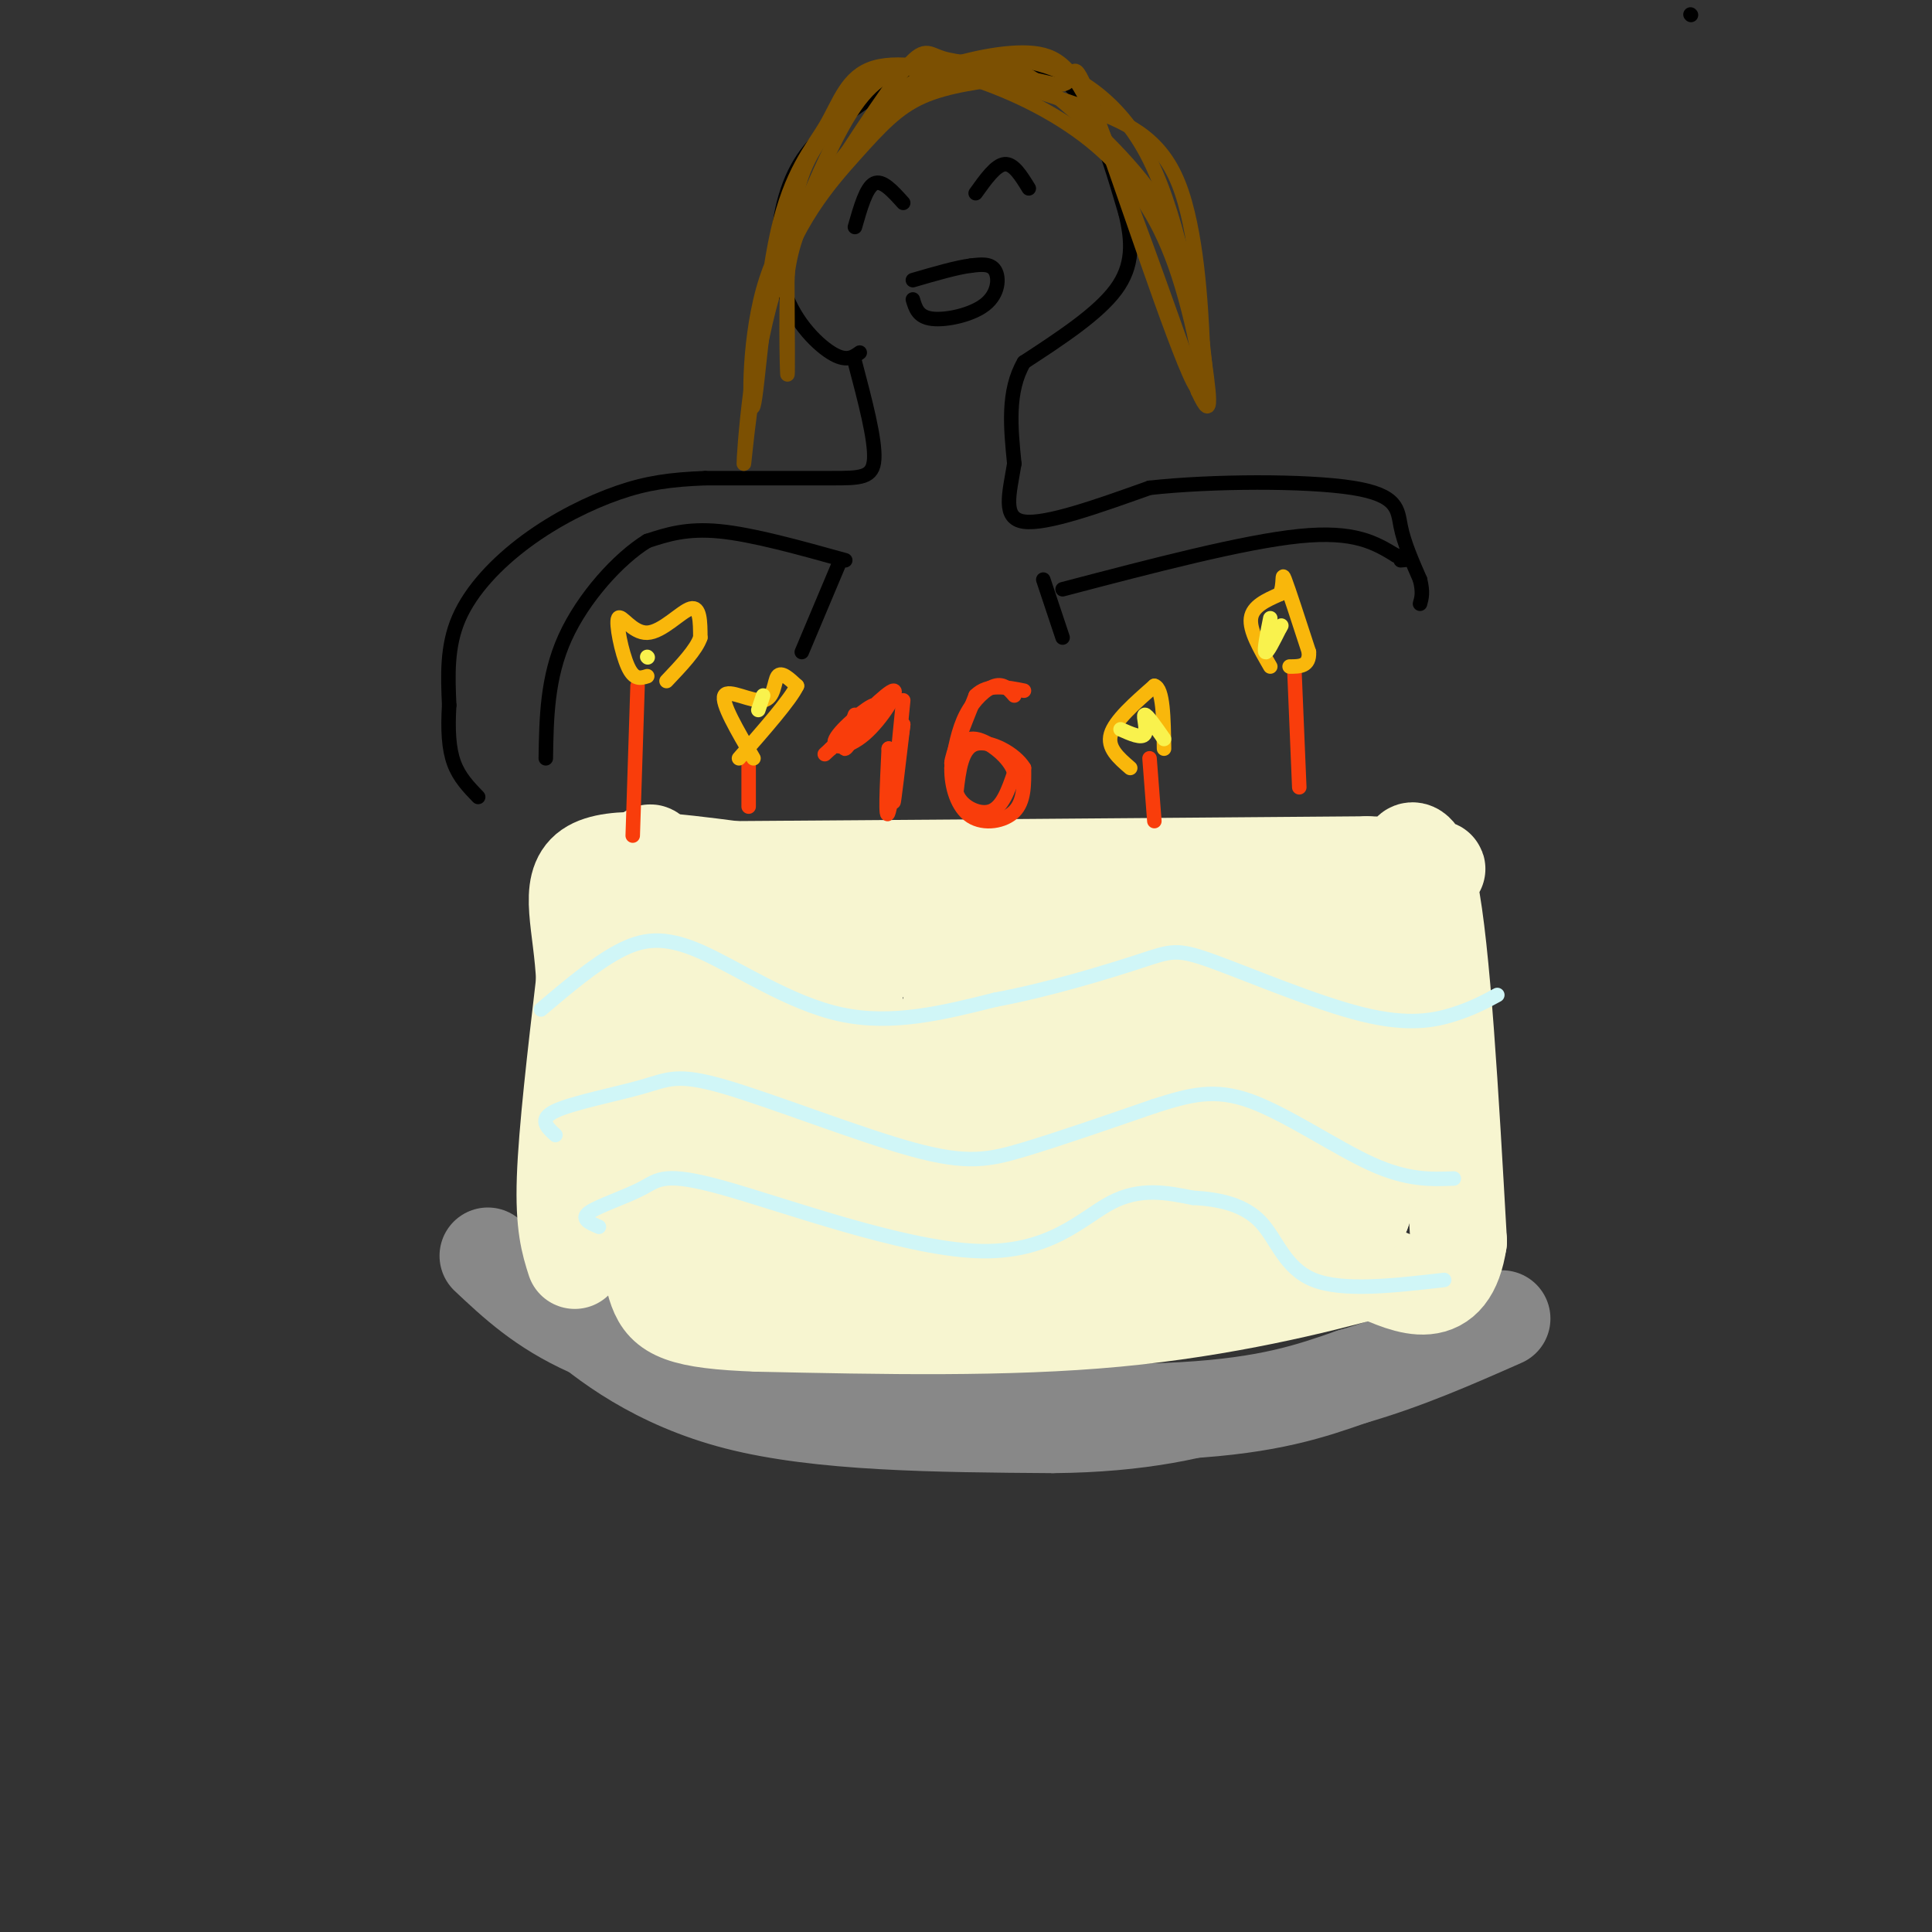 <svg viewBox='0 0 400 400' version='1.1' xmlns='http://www.w3.org/2000/svg' xmlns:xlink='http://www.w3.org/1999/xlink'><rect x="0" y="0" width="400" height="400" fill="#333333" stroke="none"/><g fill='none' stroke='rgb(136,136,136)' stroke-width='6' stroke-linecap='round' stroke-linejoin='round'><path d='M103,264c2.022,3.378 4.044,6.756 11,13c6.956,6.244 18.844,15.356 37,20c18.156,4.644 42.578,4.822 67,5'/><path d='M218,302c18.689,-0.156 31.911,-3.044 43,-7c11.089,-3.956 20.044,-8.978 29,-14'/></g>
<g fill='none' stroke='rgb(136,136,136)' stroke-width='20' stroke-linecap='round' stroke-linejoin='round'><path d='M101,260c5.667,5.333 11.333,10.667 21,15c9.667,4.333 23.333,7.667 37,11'/><path d='M159,286c8.452,2.690 11.083,3.917 26,5c14.917,1.083 42.119,2.024 60,1c17.881,-1.024 26.440,-4.012 35,-7'/><path d='M280,285c11.000,-3.167 21.000,-7.583 31,-12'/></g>
<g fill='none' stroke='rgb(247,245,208)' stroke-width='20' stroke-linecap='round' stroke-linejoin='round'><path d='M119,261c-1.167,-3.667 -2.333,-7.333 -2,-17c0.333,-9.667 2.167,-25.333 4,-41'/><path d='M121,203c-0.489,-11.489 -3.711,-19.711 1,-23c4.711,-3.289 17.356,-1.644 30,0'/><path d='M152,180c26.833,-0.167 78.917,-0.583 131,-1'/><path d='M283,179c22.429,0.417 13.000,1.958 10,0c-3.000,-1.958 0.429,-7.417 3,5c2.571,12.417 4.286,42.708 6,73'/><path d='M302,257c-2.000,13.167 -10.000,9.583 -18,6'/><path d='M284,263c-11.289,3.111 -30.511,7.889 -53,10c-22.489,2.111 -48.244,1.556 -74,1'/><path d='M157,274c-16.089,-0.556 -19.311,-2.444 -21,-7c-1.689,-4.556 -1.844,-11.778 -2,-19'/><path d='M134,248c-0.989,-12.515 -2.461,-34.303 -2,-51c0.461,-16.697 2.855,-28.303 4,-14c1.145,14.303 1.041,54.515 2,73c0.959,18.485 2.979,15.242 5,12'/><path d='M143,268c2.676,-2.190 6.865,-13.666 9,-36c2.135,-22.334 2.216,-55.526 1,-51c-1.216,4.526 -3.728,46.770 -4,66c-0.272,19.230 1.696,15.447 3,16c1.304,0.553 1.944,5.444 4,1c2.056,-4.444 5.528,-18.222 9,-32'/><path d='M165,232c1.989,-17.298 2.461,-44.544 2,-40c-0.461,4.544 -1.855,40.877 -2,59c-0.145,18.123 0.959,18.035 3,6c2.041,-12.035 5.021,-36.018 8,-60'/><path d='M176,197c1.545,5.529 1.407,49.352 4,60c2.593,10.648 7.916,-11.879 11,-25c3.084,-13.121 3.930,-16.837 6,-24c2.070,-7.163 5.365,-17.775 0,-19c-5.365,-1.225 -19.390,6.936 -24,10c-4.610,3.064 0.195,1.032 5,-1'/><path d='M178,198c22.822,-4.378 77.378,-14.822 100,-7c22.622,7.822 13.311,33.911 4,60'/><path d='M282,251c-10.238,10.810 -37.833,7.833 -62,8c-24.167,0.167 -44.905,3.476 -42,0c2.905,-3.476 29.452,-13.738 56,-24'/><path d='M234,235c10.025,-4.170 7.086,-2.593 2,-2c-5.086,0.593 -12.319,0.204 -16,0c-3.681,-0.204 -3.810,-0.223 -11,4c-7.190,4.223 -21.441,12.689 -23,16c-1.559,3.311 9.576,1.466 16,0c6.424,-1.466 8.138,-2.554 10,-9c1.862,-6.446 3.872,-18.249 4,-24c0.128,-5.751 -1.625,-5.449 -4,-6c-2.375,-0.551 -5.370,-1.956 -9,1c-3.630,2.956 -7.894,10.273 -10,17c-2.106,6.727 -2.053,12.863 -2,19'/><path d='M191,251c-0.115,4.152 0.599,5.031 2,6c1.401,0.969 3.489,2.027 6,2c2.511,-0.027 5.446,-1.139 8,-2c2.554,-0.861 4.729,-1.472 9,-9c4.271,-7.528 10.640,-21.972 13,-30c2.360,-8.028 0.713,-9.640 -1,-12c-1.713,-2.360 -3.492,-5.468 -8,-2c-4.508,3.468 -11.746,13.512 -15,21c-3.254,7.488 -2.525,12.420 -1,15c1.525,2.580 3.844,2.809 6,4c2.156,1.191 4.148,3.344 10,1c5.852,-2.344 15.564,-9.185 20,-13c4.436,-3.815 3.595,-4.602 5,-8c1.405,-3.398 5.057,-9.406 1,-14c-4.057,-4.594 -15.823,-7.775 -24,-6c-8.177,1.775 -12.765,8.507 -15,14c-2.235,5.493 -2.118,9.746 -2,14'/><path d='M205,232c0.314,3.161 2.100,4.064 4,5c1.900,0.936 3.913,1.907 11,1c7.087,-0.907 19.248,-3.691 28,-9c8.752,-5.309 14.095,-13.141 17,-17c2.905,-3.859 3.373,-3.744 3,-6c-0.373,-2.256 -1.586,-6.881 -3,-9c-1.414,-2.119 -3.030,-1.731 -5,0c-1.970,1.731 -4.294,4.805 -6,13c-1.706,8.195 -2.794,21.512 -3,28c-0.206,6.488 0.469,6.149 4,6c3.531,-0.149 9.919,-0.106 14,-1c4.081,-0.894 5.854,-2.724 8,-9c2.146,-6.276 4.665,-16.999 5,-22c0.335,-5.001 -1.515,-4.279 -6,-5c-4.485,-0.721 -11.604,-2.884 -16,-3c-4.396,-0.116 -6.068,1.815 -10,6c-3.932,4.185 -10.123,10.624 -13,16c-2.877,5.376 -2.438,9.688 -2,14'/><path d='M235,240c-0.028,3.245 0.902,4.356 6,5c5.098,0.644 14.366,0.821 20,0c5.634,-0.821 7.636,-2.640 11,-7c3.364,-4.360 8.090,-11.260 10,-15c1.910,-3.740 1.004,-4.318 0,-6c-1.004,-1.682 -2.108,-4.467 -6,-6c-3.892,-1.533 -10.574,-1.813 -17,1c-6.426,2.813 -12.598,8.718 -17,14c-4.402,5.282 -7.035,9.940 -8,13c-0.965,3.060 -0.261,4.521 2,5c2.261,0.479 6.081,-0.024 9,-1c2.919,-0.976 4.937,-2.427 10,-8c5.063,-5.573 13.171,-15.270 12,-20c-1.171,-4.730 -11.620,-4.494 -18,-2c-6.380,2.494 -8.690,7.247 -11,12'/></g>
<g fill='none' stroke='rgb(249,61,11)' stroke-width='3' stroke-linecap='round' stroke-linejoin='round'><path d='M177,148c-1.333,3.667 -2.667,7.333 -2,7c0.667,-0.333 3.333,-4.667 6,-9'/><path d='M181,146c-1.110,0.072 -6.885,4.751 -8,7c-1.115,2.249 2.431,2.067 6,-1c3.569,-3.067 7.163,-9.019 6,-9c-1.163,0.019 -7.081,6.010 -13,12'/><path d='M172,155c-2.167,2.000 -1.083,1.000 0,0'/><path d='M187,145c-1.000,10.083 -2.000,20.167 -2,21c0.000,0.833 1.000,-7.583 2,-16'/><path d='M187,150c-0.356,2.089 -2.244,15.311 -3,18c-0.756,2.689 -0.378,-5.156 0,-13'/><path d='M184,155c0.167,-0.500 0.583,4.750 1,10'/><path d='M210,144c-1.089,-1.267 -2.178,-2.533 -4,-2c-1.822,0.533 -4.378,2.867 -6,6c-1.622,3.133 -2.311,7.067 -3,11'/><path d='M197,159c-0.071,3.917 1.250,8.208 4,10c2.750,1.792 6.929,1.083 9,-1c2.071,-2.083 2.036,-5.542 2,-9'/><path d='M212,159c-1.733,-2.956 -7.067,-5.844 -10,-5c-2.933,0.844 -3.467,5.422 -4,10'/><path d='M198,164c0.711,2.800 4.489,4.800 7,4c2.511,-0.800 3.756,-4.400 5,-8'/><path d='M210,160c-0.778,-3.022 -5.222,-6.578 -8,-7c-2.778,-0.422 -3.889,2.289 -5,5'/><path d='M197,158c0.000,-1.500 2.500,-7.750 5,-14'/><path d='M202,144c2.500,-2.500 6.250,-1.750 10,-1'/><path d='M268,139c0.000,0.000 1.000,24.000 1,24'/><path d='M132,142c0.000,0.000 -1.000,31.000 -1,31'/><path d='M155,155c0.000,0.000 0.000,12.000 0,12'/><path d='M238,157c0.000,0.000 1.000,13.000 1,13'/></g>
<g fill='none' stroke='rgb(249,183,11)' stroke-width='3' stroke-linecap='round' stroke-linejoin='round'><path d='M263,138c-2.167,-3.750 -4.333,-7.500 -4,-10c0.333,-2.500 3.167,-3.750 6,-5'/><path d='M265,123c0.933,-2.111 0.267,-4.889 1,-3c0.733,1.889 2.867,8.444 5,15'/><path d='M271,135c0.167,3.000 -1.917,3.000 -4,3'/><path d='M234,159c-2.417,-2.083 -4.833,-4.167 -4,-7c0.833,-2.833 4.917,-6.417 9,-10'/><path d='M239,142c1.833,0.500 1.917,6.750 2,13'/><path d='M156,157c-3.375,-5.768 -6.750,-11.536 -6,-13c0.750,-1.464 5.625,1.375 8,1c2.375,-0.375 2.250,-3.964 3,-5c0.750,-1.036 2.375,0.482 4,2'/><path d='M165,142c-1.333,2.833 -6.667,8.917 -12,15'/><path d='M134,140c-1.351,0.427 -2.702,0.855 -4,-2c-1.298,-2.855 -2.544,-8.992 -2,-10c0.544,-1.008 2.877,3.113 6,3c3.123,-0.113 7.035,-4.461 9,-5c1.965,-0.539 1.982,2.730 2,6'/><path d='M145,132c-0.833,2.500 -3.917,5.750 -7,9'/></g>
<g fill='none' stroke='rgb(249,242,77)' stroke-width='3' stroke-linecap='round' stroke-linejoin='round'><path d='M263,128c-0.667,3.333 -1.333,6.667 -1,7c0.333,0.333 1.667,-2.333 3,-5'/><path d='M265,130c0.500,-0.833 0.250,-0.417 0,0'/><path d='M232,151c2.200,0.978 4.400,1.956 5,1c0.600,-0.956 -0.400,-3.844 0,-4c0.400,-0.156 2.200,2.422 4,5'/><path d='M158,144c0.000,0.000 -1.000,3.000 -1,3'/><path d='M134,136c0.000,0.000 0.100,0.100 0.1,0.1'/></g>
<g fill='none' stroke='rgb(208,246,247)' stroke-width='3' stroke-linecap='round' stroke-linejoin='round'><path d='M112,209c5.512,-4.667 11.024,-9.333 16,-12c4.976,-2.667 9.417,-3.333 17,0c7.583,3.333 18.310,10.667 29,13c10.690,2.333 21.345,-0.333 32,-3'/><path d='M206,207c11.265,-2.101 23.427,-5.853 30,-8c6.573,-2.147 7.556,-2.689 15,0c7.444,2.689 21.350,8.609 31,11c9.650,2.391 15.043,1.255 19,0c3.957,-1.255 6.479,-2.627 9,-4'/><path d='M115,235c-1.802,-1.649 -3.603,-3.297 0,-5c3.603,-1.703 12.612,-3.459 18,-5c5.388,-1.541 7.156,-2.867 17,0c9.844,2.867 27.766,9.926 39,13c11.234,3.074 15.781,2.164 23,0c7.219,-2.164 17.109,-5.582 27,-9'/><path d='M239,229c7.417,-2.357 12.458,-3.750 20,-1c7.542,2.750 17.583,9.643 25,13c7.417,3.357 12.208,3.179 17,3'/><path d='M124,254c-1.945,-0.828 -3.890,-1.656 -2,-3c1.890,-1.344 7.614,-3.203 11,-5c3.386,-1.797 4.433,-3.533 17,0c12.567,3.533 36.653,12.336 52,13c15.347,0.664 21.956,-6.810 28,-10c6.044,-3.190 11.522,-2.095 17,-1'/><path d='M247,248c5.464,0.262 10.625,1.417 14,5c3.375,3.583 4.964,9.595 11,12c6.036,2.405 16.518,1.202 27,0'/></g>
<g fill='none' stroke='rgb(0,0,0)' stroke-width='3' stroke-linecap='round' stroke-linejoin='round'><path d='M350,3c0.000,0.000 0.100,0.100 0.1,0.1'/><path d='M178,73c-1.411,1.006 -2.821,2.012 -6,0c-3.179,-2.012 -8.125,-7.042 -10,-14c-1.875,-6.958 -0.679,-15.845 2,-22c2.679,-6.155 6.839,-9.577 11,-13'/><path d='M175,24c5.172,-4.180 12.603,-8.131 20,-10c7.397,-1.869 14.761,-1.657 20,0c5.239,1.657 8.354,4.759 11,10c2.646,5.241 4.823,12.620 7,20'/><path d='M233,44c1.489,6.000 1.711,11.000 -2,16c-3.711,5.000 -11.356,10.000 -19,15'/><path d='M212,75c-3.500,6.000 -2.750,13.500 -2,21'/><path d='M210,96c-1.022,6.244 -2.578,11.356 2,12c4.578,0.644 15.289,-3.178 26,-7'/><path d='M238,101c12.976,-1.429 32.417,-1.500 42,0c9.583,1.500 9.310,4.571 10,8c0.690,3.429 2.345,7.214 4,11'/><path d='M294,120c0.667,2.667 0.333,3.833 0,5'/><path d='M177,75c2.111,8.000 4.222,16.000 4,20c-0.222,4.000 -2.778,4.000 -9,4c-6.222,0.000 -16.111,0.000 -26,0'/><path d='M146,99c-7.164,0.271 -12.075,0.949 -18,3c-5.925,2.051 -12.864,5.475 -19,10c-6.136,4.525 -11.467,10.150 -14,16c-2.533,5.850 -2.266,11.925 -2,18'/><path d='M93,146c-0.311,5.156 -0.089,9.044 1,12c1.089,2.956 3.044,4.978 5,7'/><path d='M177,47c1.167,-4.083 2.333,-8.167 4,-9c1.667,-0.833 3.833,1.583 6,4'/><path d='M202,40c2.083,-2.917 4.167,-5.833 6,-6c1.833,-0.167 3.417,2.417 5,5'/><path d='M189,62c0.536,1.827 1.071,3.655 4,4c2.929,0.345 8.250,-0.792 11,-3c2.750,-2.208 2.929,-5.488 2,-7c-0.929,-1.512 -2.964,-1.256 -5,-1'/><path d='M201,55c-2.833,0.333 -7.417,1.667 -12,3'/><path d='M175,116c-9.583,-2.667 -19.167,-5.333 -26,-6c-6.833,-0.667 -10.917,0.667 -15,2'/><path d='M134,112c-5.933,3.644 -13.267,11.756 -17,20c-3.733,8.244 -3.867,16.622 -4,25'/><path d='M220,122c18.750,-4.917 37.500,-9.833 49,-11c11.500,-1.167 15.750,1.417 20,4'/><path d='M289,115c3.500,0.833 2.250,0.917 1,1'/><path d='M174,116c0.000,0.000 -8.000,19.000 -8,19'/><path d='M216,120c0.000,0.000 4.000,12.000 4,12'/></g>
<g fill='none' stroke='rgb(124,80,2)' stroke-width='3' stroke-linecap='round' stroke-linejoin='round'><path d='M202,16c-7.019,-1.380 -14.038,-2.759 -19,-1c-4.962,1.759 -7.866,6.657 -11,11c-3.134,4.343 -6.498,8.131 -8,19c-1.502,10.869 -1.144,28.820 -1,32c0.144,3.180 0.072,-8.410 0,-20'/><path d='M163,57c0.767,-6.173 2.683,-11.607 7,-18c4.317,-6.393 11.035,-13.746 15,-18c3.965,-4.254 5.176,-5.408 10,-7c4.824,-1.592 13.260,-3.621 19,-3c5.740,0.621 8.783,3.892 14,16c5.217,12.108 12.609,33.054 20,54'/><path d='M248,81c3.503,7.670 2.260,-0.155 1,-9c-1.260,-8.845 -2.537,-18.709 -8,-28c-5.463,-9.291 -15.110,-18.009 -21,-23c-5.890,-4.991 -8.022,-6.255 -12,-7c-3.978,-0.745 -9.802,-0.970 -13,-2c-3.198,-1.030 -3.771,-2.866 -9,4c-5.229,6.866 -15.115,22.433 -25,38'/><path d='M161,54c-5.585,17.092 -7.046,40.823 -7,42c0.046,1.177 1.600,-20.200 6,-35c4.400,-14.800 11.646,-23.023 17,-29c5.354,-5.977 8.815,-9.708 14,-12c5.185,-2.292 12.092,-3.146 19,-4'/><path d='M210,16c5.393,0.150 9.376,2.526 11,1c1.624,-1.526 0.889,-6.956 6,7c5.111,13.956 16.068,47.296 20,55c3.932,7.704 0.838,-10.227 -3,-22c-3.838,-11.773 -8.419,-17.386 -13,-23'/><path d='M231,34c-6.281,-6.792 -15.483,-12.273 -25,-16c-9.517,-3.727 -19.350,-5.699 -25,-4c-5.650,1.699 -7.116,7.068 -10,12c-2.884,4.932 -7.185,9.425 -10,22c-2.815,12.575 -4.142,33.232 -5,36c-0.858,2.768 -1.245,-12.352 2,-24c3.245,-11.648 10.123,-19.824 17,-28'/><path d='M175,32c6.350,-7.632 13.724,-12.711 20,-16c6.276,-3.289 11.456,-4.789 19,-3c7.544,1.789 17.454,6.866 24,20c6.546,13.134 9.727,34.324 11,42c1.273,7.676 0.636,1.838 0,-4'/><path d='M249,71c-0.328,-7.250 -1.147,-23.377 -5,-33c-3.853,-9.623 -10.740,-12.744 -20,-16c-9.260,-3.256 -20.895,-6.646 -27,-8c-6.105,-1.354 -6.682,-0.672 -9,0c-2.318,0.672 -6.377,1.335 -11,8c-4.623,6.665 -9.812,19.333 -15,32'/></g>
</svg>